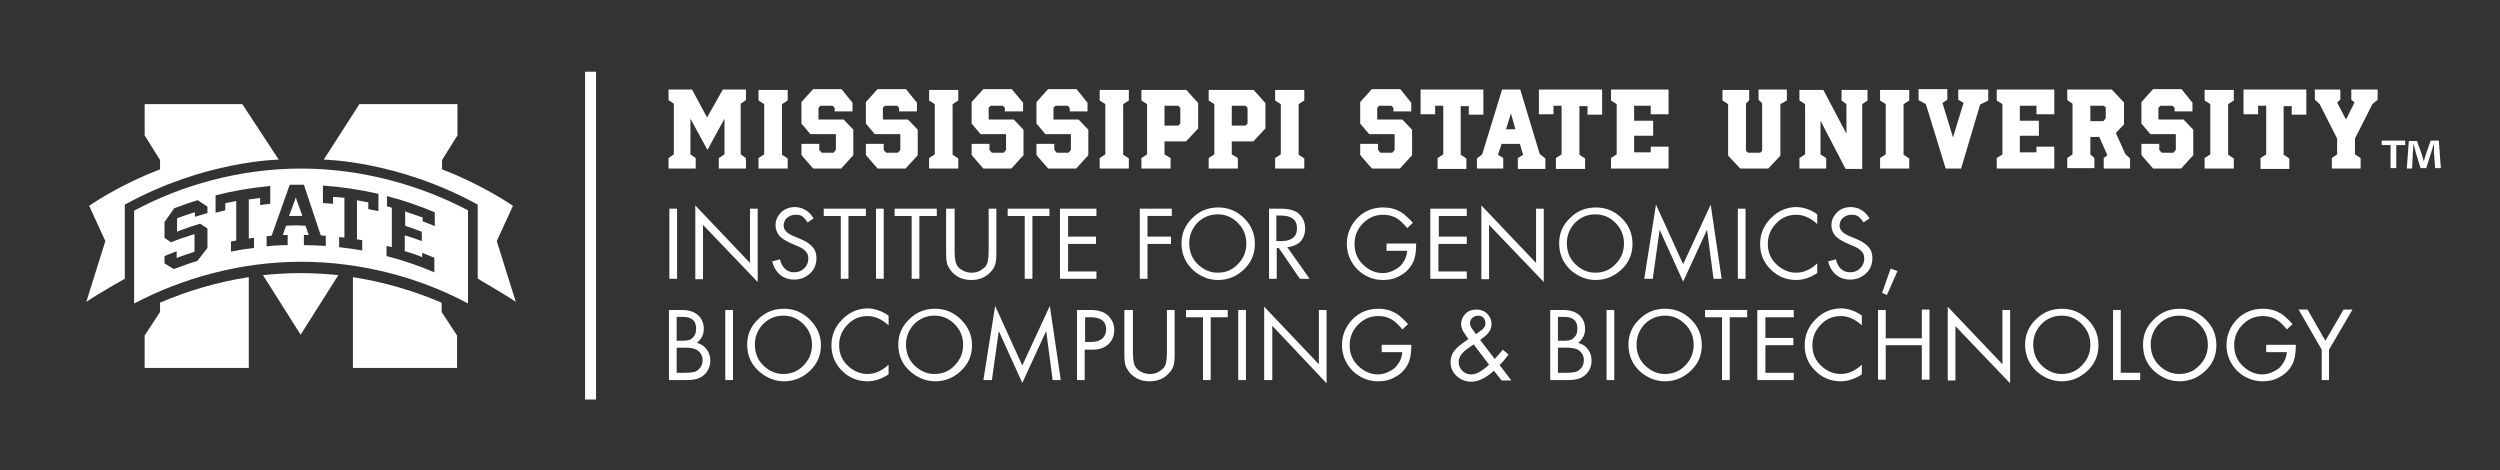 <?xml version="1.0" encoding="utf-8"?>
<!-- Generator: Adobe Illustrator 18.1.1, SVG Export Plug-In . SVG Version: 6.00 Build 0)  -->
<svg version="1.1" id="White_MSState_-_0C" xmlns="http://www.w3.org/2000/svg" xmlns:xlink="http://www.w3.org/1999/xlink" x="0px"
	 y="0px" viewBox="0 0 617 116" enable-background="new 0 0 617 116" xml:space="preserve">
<rect x="0" y="0" width="617" height="116" fill="#333333" stroke="none"/>
<g>
	<g>
		<path fill="#FFFFFF" d="M167.1,51.5v17.3h-1.9V51.5H167.1z"/>
		<path fill="#FFFFFF" d="M171.6,68.8V50.7l13.5,14.2V51.5h1.9v18.1l-13.5-14.1v13.4H171.6z"/>
		<path fill="#FFFFFF" d="M200.8,53.9l-1.5,1c-0.4-0.7-0.9-1.2-1.3-1.5c-0.4-0.3-1-0.4-1.7-0.4c-0.8,0-1.5,0.3-2.1,0.8
			c-0.5,0.5-0.8,1.1-0.8,1.9c0,1,0.8,1.9,2.5,2.6l1.7,0.7c1.4,0.6,2.4,1.3,3,2c0.6,0.7,0.9,1.6,0.9,2.7c0,1.5-0.5,2.8-1.6,3.8
			c-1.1,1-2.4,1.5-3.9,1.5c-1.4,0-2.5-0.4-3.5-1.2c-0.9-0.8-1.6-1.9-1.9-3.3l1.9-0.5c0.5,2.1,1.7,3.2,3.5,3.2c1,0,1.8-0.3,2.5-1
			c0.7-0.7,1-1.5,1-2.4c0-0.7-0.2-1.3-0.7-1.8c-0.4-0.5-1.2-1-2.3-1.4l-1.6-0.7c-0.6-0.3-1.2-0.6-1.6-0.9c-0.4-0.3-0.8-0.6-1.1-1
			c-0.5-0.7-0.8-1.5-0.8-2.4c0-1.3,0.5-2.3,1.4-3.2c0.9-0.9,2.1-1.3,3.5-1.3C198.2,51.2,199.7,52.1,200.8,53.9z"/>
		<path fill="#FFFFFF" d="M209.4,53.3v15.5h-1.9V53.3h-4.2v-1.8h10.4v1.8H209.4z"/>
		<path fill="#FFFFFF" d="M218.1,51.5v17.3h-1.9V51.5H218.1z"/>
		<path fill="#FFFFFF" d="M226.9,53.3v15.5h-1.9V53.3h-4.2v-1.8h10.4v1.8H226.9z"/>
		<path fill="#FFFFFF" d="M235.6,51.5v10.6c0,1,0.1,1.8,0.2,2.3c0.1,0.5,0.3,1,0.6,1.4c0.4,0.5,0.9,0.8,1.5,1.1
			c0.7,0.3,1.3,0.4,1.9,0.4c0.7,0,1.3-0.1,1.9-0.4s1.1-0.7,1.5-1.1c0.3-0.4,0.5-0.8,0.6-1.4c0.1-0.5,0.2-1.3,0.2-2.3V51.5h1.9v11.2
			c0,1.1-0.1,2-0.3,2.6c-0.2,0.7-0.6,1.3-1.2,1.9c-1.2,1.3-2.8,1.9-4.7,1.9c-1.9,0-3.4-0.6-4.7-1.9c-0.5-0.6-0.9-1.2-1.2-1.9
			c-0.2-0.7-0.3-1.6-0.3-2.6V51.5H235.6z"/>
		<path fill="#FFFFFF" d="M254.8,53.3v15.5h-1.9V53.3h-4.2v-1.8H259v1.8H254.8z"/>
		<path fill="#FFFFFF" d="M270.6,53.3h-7v5.1h6.9v1.8h-6.9V67h7v1.8h-9V51.5h9V53.3z"/>
		<path fill="#FFFFFF" d="M289.2,53.3h-6v5.1h5.8v1.8h-5.8v8.6h-1.9V51.5h7.9V53.3z"/>
		<path fill="#FFFFFF" d="M291.6,60c0-2.4,0.9-4.5,2.7-6.2c1.8-1.8,3.9-2.6,6.4-2.6c2.5,0,4.6,0.9,6.4,2.7s2.6,3.9,2.6,6.3
			c0,2.5-0.9,4.6-2.7,6.3c-1.8,1.7-3.9,2.6-6.4,2.6c-2.2,0-4.2-0.8-6-2.3C292.6,65,291.6,62.8,291.6,60z M293.5,60
			c0,2.1,0.7,3.9,2.2,5.3c1.4,1.3,3,2,4.8,2c2,0,3.7-0.7,5-2.1c1.4-1.4,2.1-3.1,2.1-5.1c0-2-0.7-3.7-2.1-5.1c-1.4-1.4-3-2.1-5-2.1
			c-1.9,0-3.6,0.7-5,2.1C294.2,56.4,293.5,58.1,293.5,60z"/>
		<path fill="#FFFFFF" d="M317.7,61l5.5,7.8h-2.4l-5.2-7.6h-0.5v7.6h-1.9V51.5h2.8c2.1,0,3.6,0.4,4.5,1.2c1,0.9,1.6,2.1,1.6,3.7
			c0,1.3-0.4,2.4-1.2,3.3C320.1,60.4,319,60.9,317.7,61z M315.1,59.5h1.2c1.2,0,2.2-0.3,2.8-0.8c0.7-0.5,1-1.3,1-2.4
			c0-2-1.3-3.1-3.9-3.1h-1.2V59.5z"/>
		<path fill="#FFFFFF" d="M342.3,60.1h7.2v0.5c0,1.8-0.3,3.3-0.9,4.4c-0.7,1.3-1.7,2.3-3,3c-1.3,0.8-2.7,1.1-4.3,1.1
			c-2.4,0-4.5-0.9-6.3-2.6c-1.7-1.8-2.6-3.9-2.6-6.3c0-2.5,0.9-4.6,2.6-6.4c1.8-1.8,3.9-2.6,6.4-2.6c1.5,0,2.8,0.3,3.9,0.9
			c0.6,0.3,1.2,0.7,1.7,1.2c0.6,0.5,1.1,1,1.7,1.7l-1.4,1.3c-0.9-1.1-1.8-2-2.7-2.5s-2-0.8-3.2-0.8c-2,0-3.6,0.7-5,2.1
			c-1.4,1.4-2.1,3.1-2.1,5.1c0,2.1,0.7,3.8,2.2,5.2c1.4,1.3,3,2,4.7,2c0.9,0,1.9-0.2,2.8-0.7c0.9-0.4,1.7-1,2.2-1.8
			c0.6-0.8,1-1.8,1.1-3h-5.1V60.1z"/>
		<path fill="#FFFFFF" d="M362.1,53.3h-7v5.1h6.9v1.8H355V67h7v1.8h-9V51.5h9V53.3z"/>
		<path fill="#FFFFFF" d="M365.6,68.8V50.7l13.5,14.2V51.5h1.9v18.1l-13.5-14.1v13.4H365.6z"/>
		<path fill="#FFFFFF" d="M384.8,60c0-2.4,0.9-4.5,2.7-6.2c1.8-1.8,3.9-2.6,6.4-2.6c2.5,0,4.6,0.9,6.4,2.7s2.6,3.9,2.6,6.3
			c0,2.5-0.9,4.6-2.7,6.3c-1.8,1.7-3.9,2.6-6.4,2.6c-2.2,0-4.2-0.8-6-2.3C385.8,65,384.8,62.8,384.8,60z M386.7,60
			c0,2.1,0.7,3.9,2.2,5.3c1.4,1.3,3,2,4.8,2c2,0,3.7-0.7,5-2.1c1.4-1.4,2.1-3.1,2.1-5.1c0-2-0.7-3.7-2.1-5.1c-1.4-1.4-3-2.1-5-2.1
			c-1.9,0-3.6,0.7-5,2.1C387.4,56.4,386.7,58.1,386.7,60z"/>
		<path fill="#FFFFFF" d="M405.8,68.8l2.9-18.3l6.7,14.7l6.8-14.7l2.7,18.3h-2l-1.6-12.1l-5.9,12.8l-5.8-12.8l-1.7,12.1H405.8z"/>
		<path fill="#FFFFFF" d="M430.8,51.5v17.3h-1.9V51.5H430.8z"/>
		<path fill="#FFFFFF" d="M448.5,52.9v2.4c-1.6-1.5-3.4-2.3-5.2-2.3c-1.9,0-3.6,0.7-4.9,2.1c-1.4,1.4-2.1,3.1-2.1,5.1
			c0,2.2,0.8,3.9,2.4,5.3c1.4,1.2,2.9,1.8,4.6,1.8c1.9,0,3.6-0.8,5.2-2.3v2.4c-1.7,1.1-3.4,1.7-5.2,1.7c-2.5,0-4.6-0.9-6.3-2.6
			c-1.8-1.8-2.6-3.8-2.6-6.3c0-2.5,0.9-4.6,2.7-6.4c1.8-1.8,3.9-2.7,6.4-2.7C445.2,51.2,446.9,51.7,448.5,52.9z"/>
		<path fill="#FFFFFF" d="M461.4,53.9l-1.5,1c-0.4-0.7-0.9-1.2-1.3-1.5c-0.4-0.3-1-0.4-1.7-0.4c-0.8,0-1.5,0.3-2.1,0.8
			c-0.5,0.5-0.8,1.1-0.8,1.9c0,1,0.8,1.9,2.5,2.6l1.7,0.7c1.4,0.6,2.4,1.3,3,2c0.6,0.7,0.9,1.6,0.9,2.7c0,1.5-0.5,2.8-1.6,3.8
			c-1.1,1-2.4,1.5-3.9,1.5c-1.4,0-2.5-0.4-3.5-1.2c-0.9-0.8-1.6-1.9-1.9-3.3l1.9-0.5c0.5,2.1,1.7,3.2,3.5,3.2c1,0,1.8-0.3,2.5-1
			c0.7-0.7,1-1.5,1-2.4c0-0.7-0.2-1.3-0.7-1.8c-0.4-0.5-1.2-1-2.3-1.4l-1.6-0.7c-0.6-0.3-1.2-0.6-1.6-0.9c-0.4-0.3-0.8-0.6-1.1-1
			c-0.5-0.7-0.8-1.5-0.8-2.4c0-1.3,0.5-2.3,1.4-3.2c0.9-0.9,2.1-1.3,3.5-1.3C458.8,51.2,460.3,52.1,461.4,53.9z"/>
		<path fill="#FFFFFF" d="M466.6,66.3l1.7,0.6l-2.6,5.9l-1.2-0.5L466.6,66.3z"/>
		<path fill="#FFFFFF" d="M165.1,93.8V76.5h3.1c1.9,0,3.3,0.5,4.2,1.4c0.9,0.9,1.3,2,1.3,3.3c0,1.4-0.6,2.5-1.7,3.4
			c1,0.3,1.8,0.8,2.4,1.6s0.9,1.7,0.9,2.8c0,1.4-0.5,2.5-1.4,3.4c-0.5,0.5-1.2,0.9-1.9,1.1c-0.7,0.2-1.6,0.3-2.6,0.3H165.1z
			 M167.1,84.1h1.4c0.7,0,1.3-0.1,1.6-0.2c0.4-0.1,0.7-0.4,1-0.7c0.5-0.5,0.7-1.2,0.7-2.1c0-2-1.1-2.9-3.3-2.9h-1.5V84.1z M167.1,92
			h2.2c0.9,0,1.5-0.1,2-0.2c0.5-0.1,0.9-0.4,1.2-0.7c0.6-0.6,0.9-1.3,0.9-2.2c0-1-0.4-1.8-1.2-2.4c-0.6-0.5-1.7-0.7-3.2-0.7h-2V92z"
			/>
		<path fill="#FFFFFF" d="M180.9,76.5v17.3h-1.9V76.5H180.9z"/>
		<path fill="#FFFFFF" d="M184.4,85c0-2.4,0.9-4.5,2.7-6.2c1.8-1.8,3.9-2.6,6.4-2.6c2.5,0,4.6,0.9,6.4,2.7s2.7,3.9,2.7,6.3
			c0,2.5-0.9,4.6-2.7,6.3c-1.8,1.7-3.9,2.6-6.4,2.6c-2.2,0-4.2-0.8-6-2.3C185.4,90,184.4,87.8,184.4,85z M186.3,85
			c0,2.1,0.7,3.9,2.2,5.3c1.4,1.3,3,2,4.8,2c2,0,3.7-0.7,5-2.1c1.4-1.4,2.1-3.1,2.1-5.1c0-2-0.7-3.7-2.1-5.1c-1.4-1.4-3-2.1-5-2.1
			c-1.9,0-3.6,0.7-5,2.1C187,81.4,186.3,83.1,186.3,85z"/>
		<path fill="#FFFFFF" d="M219.3,77.9v2.4c-1.6-1.5-3.4-2.3-5.2-2.3c-1.9,0-3.6,0.7-4.9,2.1c-1.4,1.4-2.1,3.1-2.1,5.1
			c0,2.2,0.8,3.9,2.4,5.3c1.4,1.2,2.9,1.8,4.6,1.8c1.9,0,3.6-0.8,5.2-2.3v2.4c-1.7,1.1-3.4,1.7-5.2,1.7c-2.5,0-4.6-0.9-6.3-2.6
			s-2.6-3.8-2.6-6.3c0-2.5,0.9-4.6,2.7-6.4c1.8-1.8,3.9-2.7,6.4-2.7C215.9,76.2,217.6,76.7,219.3,77.9z"/>
		<path fill="#FFFFFF" d="M221.7,85c0-2.4,0.9-4.5,2.7-6.2c1.8-1.8,3.9-2.6,6.4-2.6c2.5,0,4.6,0.9,6.4,2.7s2.7,3.9,2.7,6.3
			c0,2.5-0.9,4.6-2.7,6.3c-1.8,1.7-3.9,2.6-6.4,2.6c-2.2,0-4.2-0.8-6-2.3C222.7,90,221.7,87.8,221.7,85z M223.6,85
			c0,2.1,0.7,3.9,2.2,5.3c1.4,1.3,3,2,4.8,2c2,0,3.7-0.7,5-2.1c1.4-1.4,2.1-3.1,2.1-5.1c0-2-0.7-3.7-2.1-5.1c-1.4-1.4-3-2.1-5-2.1
			c-1.9,0-3.6,0.7-5,2.1C224.3,81.4,223.6,83.1,223.6,85z"/>
		<path fill="#FFFFFF" d="M242.7,93.8l2.9-18.3l6.7,14.7l6.8-14.7l2.7,18.3h-2l-1.6-12.1l-5.9,12.8l-5.8-12.8l-1.7,12.1H242.7z"/>
		<path fill="#FFFFFF" d="M267.7,86.2v7.6h-1.9V76.5h3.1c1.1,0,2.1,0.1,2.9,0.4c0.7,0.2,1.3,0.6,1.9,1.2c0.8,0.9,1.3,2,1.3,3.3
			c0,1.5-0.5,2.7-1.5,3.6c-1,0.9-2.3,1.3-4,1.3H267.7z M267.7,84.4h1.6c1.2,0,2.1-0.3,2.7-0.8c0.6-0.5,1-1.3,1-2.3c0-2-1.3-3-3.8-3
			h-1.4V84.4z"/>
		<path fill="#FFFFFF" d="M279.6,76.5v10.6c0,1,0.1,1.8,0.2,2.3c0.1,0.5,0.3,1,0.6,1.4c0.4,0.5,0.9,0.8,1.5,1.1
			c0.7,0.3,1.3,0.4,1.9,0.4c0.7,0,1.3-0.1,1.9-0.4s1.1-0.7,1.5-1.1c0.3-0.4,0.5-0.8,0.6-1.4c0.1-0.5,0.2-1.3,0.2-2.3V76.5h1.9v11.2
			c0,1.1-0.1,2-0.3,2.6c-0.2,0.7-0.6,1.3-1.2,1.9c-1.2,1.3-2.8,1.9-4.7,1.9c-1.9,0-3.4-0.6-4.7-1.9c-0.5-0.6-0.9-1.2-1.2-1.9
			c-0.2-0.7-0.3-1.6-0.3-2.6V76.5H279.6z"/>
		<path fill="#FFFFFF" d="M298.8,78.3v15.5h-1.9V78.3h-4.2v-1.8H303v1.8H298.8z"/>
		<path fill="#FFFFFF" d="M307.5,76.5v17.3h-1.9V76.5H307.5z"/>
		<path fill="#FFFFFF" d="M312,93.8V75.7l13.5,14.2V76.5h1.9v18.1L314,80.4v13.4H312z"/>
		<path fill="#FFFFFF" d="M341.1,85.1h7.2v0.5c0,1.8-0.3,3.3-0.9,4.4c-0.7,1.3-1.7,2.3-3,3c-1.3,0.8-2.7,1.1-4.3,1.1
			c-2.4,0-4.5-0.9-6.3-2.6c-1.7-1.8-2.6-3.9-2.6-6.3c0-2.5,0.9-4.6,2.6-6.4c1.8-1.8,3.9-2.6,6.4-2.6c1.5,0,2.8,0.3,3.9,0.9
			c0.6,0.3,1.2,0.7,1.7,1.2c0.6,0.5,1.1,1,1.7,1.7l-1.4,1.3c-0.9-1.1-1.8-2-2.7-2.5s-2-0.8-3.2-0.8c-2,0-3.6,0.7-5,2.1
			c-1.4,1.4-2.1,3.1-2.1,5.1c0,2.1,0.7,3.8,2.2,5.2c1.4,1.3,3,2,4.7,2c0.9,0,1.9-0.2,2.8-0.7c0.9-0.4,1.7-1,2.2-1.8
			c0.6-0.8,1-1.8,1.1-3h-5.1V85.1z"/>
		<path fill="#FFFFFF" d="M365.3,83.9l3.6,4.7c0.6-0.7,1.3-1.4,2-2.3l1.4,1.2c-0.3,0.4-0.7,0.9-1,1.3s-0.8,0.9-1.2,1.3l2.9,3.8h-2.4
			l-1.9-2.4c-2,1.8-3.9,2.7-5.6,2.7c-1.4,0-2.6-0.5-3.6-1.4s-1.5-2.1-1.5-3.4c0-1.1,0.3-2,0.9-2.8c0.6-0.8,1.7-1.7,3.2-2.7l0.3-0.2
			c-0.6-0.9-1.1-1.6-1.4-2.1c-0.2-0.5-0.4-1.1-0.4-1.6c0-1,0.4-1.9,1.1-2.6c0.7-0.7,1.6-1,2.7-1c1,0,1.9,0.3,2.6,1
			c0.7,0.7,1.1,1.5,1.1,2.5c0,0.8-0.2,1.4-0.6,2c-0.2,0.3-0.5,0.6-0.9,1C366.4,83,365.9,83.5,365.3,83.9z M363.7,85l-1.3,0.9
			c-1.6,1.1-2.4,2.2-2.4,3.4c0,0.9,0.3,1.6,0.9,2.2c0.6,0.6,1.3,0.9,2.2,0.9c1.2,0,2.7-0.8,4.4-2.4L363.7,85z M364.2,82.5l0.3-0.2
			c0.4-0.3,0.8-0.6,1.1-0.8s0.5-0.4,0.6-0.6c0.3-0.3,0.4-0.7,0.4-1.2c0-0.5-0.2-0.9-0.5-1.3c-0.3-0.3-0.8-0.5-1.3-0.5
			c-0.5,0-1,0.2-1.4,0.5c-0.4,0.4-0.6,0.8-0.6,1.3c0,0.5,0.2,1.1,0.7,1.7l0.7,0.9C364,82.3,364.1,82.4,364.2,82.5z"/>
		<path fill="#FFFFFF" d="M382.6,93.8V76.5h3.1c1.9,0,3.3,0.5,4.2,1.4c0.9,0.9,1.3,2,1.3,3.3c0,1.4-0.6,2.5-1.7,3.4
			c1,0.3,1.8,0.8,2.4,1.6s0.9,1.7,0.9,2.8c0,1.4-0.5,2.5-1.4,3.4c-0.5,0.5-1.2,0.9-1.9,1.1s-1.6,0.3-2.6,0.3H382.6z M384.6,84.1h1.4
			c0.7,0,1.3-0.1,1.6-0.2c0.4-0.1,0.7-0.4,1-0.7c0.5-0.5,0.7-1.2,0.7-2.1c0-2-1.1-2.9-3.3-2.9h-1.5V84.1z M384.6,92h2.2
			c0.9,0,1.5-0.1,2-0.2c0.5-0.1,0.9-0.4,1.2-0.7c0.6-0.6,0.9-1.3,0.9-2.2c0-1-0.4-1.8-1.2-2.4c-0.6-0.5-1.7-0.7-3.2-0.7h-2V92z"/>
		<path fill="#FFFFFF" d="M398.4,76.5v17.3h-1.9V76.5H398.4z"/>
		<path fill="#FFFFFF" d="M401.9,85c0-2.4,0.9-4.5,2.7-6.2c1.8-1.8,3.9-2.6,6.4-2.6c2.5,0,4.6,0.9,6.4,2.7s2.6,3.9,2.6,6.3
			c0,2.5-0.9,4.6-2.7,6.3c-1.8,1.7-3.9,2.6-6.4,2.6c-2.2,0-4.2-0.8-6-2.3C402.9,90,401.9,87.8,401.9,85z M403.9,85
			c0,2.1,0.7,3.9,2.2,5.3c1.4,1.3,3,2,4.8,2c2,0,3.7-0.7,5-2.1c1.4-1.4,2.1-3.1,2.1-5.1c0-2-0.7-3.7-2.1-5.1c-1.4-1.4-3-2.1-5-2.1
			c-1.9,0-3.6,0.7-5,2.1C404.6,81.4,403.9,83.1,403.9,85z"/>
		<path fill="#FFFFFF" d="M426.9,78.3v15.5H425V78.3h-4.2v-1.8h10.4v1.8H426.9z"/>
		<path fill="#FFFFFF" d="M442.7,78.3h-7v5.1h6.9v1.8h-6.9V92h7v1.8h-9V76.5h9V78.3z"/>
		<path fill="#FFFFFF" d="M459.5,77.9v2.4c-1.6-1.5-3.4-2.3-5.2-2.3c-1.9,0-3.6,0.7-4.9,2.1c-1.4,1.4-2.1,3.1-2.1,5.1
			c0,2.2,0.8,3.9,2.4,5.3c1.4,1.2,2.9,1.8,4.6,1.8c1.9,0,3.6-0.8,5.2-2.3v2.4c-1.7,1.1-3.4,1.7-5.2,1.7c-2.5,0-4.6-0.9-6.3-2.6
			c-1.8-1.8-2.6-3.8-2.6-6.3c0-2.5,0.9-4.6,2.7-6.4c1.8-1.8,3.9-2.7,6.4-2.7C456.2,76.2,457.9,76.7,459.5,77.9z"/>
		<path fill="#FFFFFF" d="M465.4,83.5h8.9v-7.1h1.9v17.3h-1.9v-8.5h-8.9v8.5h-1.9V76.5h1.9V83.5z"/>
		<path fill="#FFFFFF" d="M480.7,93.8V75.7l13.5,14.2V76.5h1.9v18.1l-13.5-14.1v13.4H480.7z"/>
		<path fill="#FFFFFF" d="M499.8,85c0-2.4,0.9-4.5,2.7-6.2c1.8-1.8,3.9-2.6,6.4-2.6c2.5,0,4.6,0.9,6.4,2.7s2.6,3.9,2.6,6.3
			c0,2.5-0.9,4.6-2.7,6.3c-1.8,1.7-3.9,2.6-6.4,2.6c-2.2,0-4.2-0.8-6-2.3C500.8,90,499.8,87.8,499.8,85z M501.8,85
			c0,2.1,0.7,3.9,2.2,5.3c1.4,1.3,3,2,4.8,2c2,0,3.7-0.7,5-2.1c1.4-1.4,2.1-3.1,2.1-5.1c0-2-0.7-3.7-2.1-5.1c-1.4-1.4-3-2.1-5-2.1
			c-1.9,0-3.6,0.7-5,2.1C502.5,81.4,501.8,83.1,501.8,85z"/>
		<path fill="#FFFFFF" d="M523.4,76.5V92h4.8v1.8h-6.7V76.5H523.4z"/>
		<path fill="#FFFFFF" d="M528.9,85c0-2.4,0.9-4.5,2.7-6.2c1.8-1.8,3.9-2.6,6.4-2.6c2.5,0,4.6,0.9,6.4,2.7s2.6,3.9,2.6,6.3
			c0,2.5-0.9,4.6-2.7,6.3c-1.8,1.7-3.9,2.6-6.4,2.6c-2.2,0-4.2-0.8-6-2.3C529.8,90,528.9,87.8,528.9,85z M530.8,85
			c0,2.1,0.7,3.9,2.2,5.3c1.4,1.3,3,2,4.8,2c2,0,3.7-0.7,5-2.1c1.4-1.4,2.1-3.1,2.1-5.1c0-2-0.7-3.7-2.1-5.1c-1.4-1.4-3-2.1-5-2.1
			c-1.9,0-3.6,0.7-5,2.1C531.5,81.4,530.8,83.1,530.8,85z"/>
		<path fill="#FFFFFF" d="M559.4,85.1h7.2v0.5c0,1.8-0.3,3.3-0.9,4.4c-0.7,1.3-1.7,2.3-3,3c-1.3,0.8-2.7,1.1-4.3,1.1
			c-2.4,0-4.5-0.9-6.3-2.6c-1.7-1.8-2.6-3.9-2.6-6.3c0-2.5,0.9-4.6,2.6-6.4c1.8-1.8,3.9-2.6,6.4-2.6c1.5,0,2.8,0.3,3.9,0.9
			c0.6,0.3,1.2,0.7,1.7,1.2c0.6,0.5,1.1,1,1.7,1.7l-1.4,1.3c-0.9-1.1-1.8-2-2.7-2.5s-2-0.8-3.2-0.8c-2,0-3.6,0.7-5,2.1
			c-1.4,1.4-2.1,3.1-2.1,5.1c0,2.1,0.7,3.8,2.2,5.2c1.4,1.3,3,2,4.7,2c0.9,0,1.9-0.2,2.8-0.7c0.9-0.4,1.7-1,2.2-1.8
			c0.6-0.8,1-1.8,1.1-3h-5.1V85.1z"/>
		<path fill="#FFFFFF" d="M573,86.3l-5.7-9.9h2.2l4.4,7.7l4.5-7.7h2.2l-5.8,9.9v7.5H573V86.3z"/>
	</g>
	<g>
		<polyline fill="#FFFFFF" points="144.4,17.7 144.4,98.6 147.1,98.6 147.1,17.7 		"/>
	</g>
	<g>
		<g>
			<path fill="#FFFFFF" d="M178.8,38.1v-8.8l-4.2,7.7l-4.2-7.7v8.8l1.3,0.9v2.6h-6.7V39l1.3-0.9V25.6l-1.3-0.9v-2.6h5.8l3.7,6.9
				l3.9-6.9h5.7v2.6l-1.3,0.9v12.5l1.3,0.9v2.6h-6.7V39L178.8,38.1z"/>
			<path fill="#FFFFFF" d="M194.4,41.6h-7.2V39l1.4-0.9V25.7l-1.4-0.9v-2.6h7.2v2.6l-1.4,0.9v12.5l1.4,0.9V41.6z"/>
			<path fill="#FFFFFF" d="M210.1,25l0.3,0.3v2.2H206v-0.9l-0.5-0.5h-3l-0.5,0.5v2.8l0.1,0.1h6.1l2.1,2.2l0.3,0.3v6.3l-3,3.3h-6.9
				l-2.7-3.1l-0.2-0.3v-2.7h4.4v1.5l0.6,0.7h2.9l0.6-0.7v-3.8l-0.1-0.1h-6.2l-2.2-2.6v-5.3l2.6-2.9l0.3-0.3h7L210.1,25z"/>
			<path fill="#FFFFFF" d="M226,25l0.3,0.3v2.2h-4.4v-0.9l-0.5-0.5h-3l-0.5,0.5v2.8l0.1,0.1h6.1l2.1,2.2l0.3,0.3v6.3l-3,3.3h-6.9
				l-2.7-3.1l-0.2-0.3v-2.7h4.4v1.5l0.6,0.7h2.9l0.6-0.7v-3.8l-0.1-0.1h-6.2l-2.2-2.6v-5.3l2.6-2.9l0.3-0.3h7L226,25z"/>
			<path fill="#FFFFFF" d="M236.5,41.6h-7.2V39l1.4-0.9V25.7l-1.4-0.9v-2.6h7.2v2.6l-1.4,0.9v12.5l1.4,0.9V41.6z"/>
			<path fill="#FFFFFF" d="M252.2,25l0.3,0.3v2.2H248v-0.9l-0.5-0.5h-3l-0.5,0.5v2.8l0.1,0.1h6.1l2.1,2.2l0.3,0.3v6.3l-3,3.3h-6.9
				l-2.7-3.1l-0.2-0.3v-2.7h4.4v1.5l0.6,0.7h2.9l0.6-0.7v-3.8l-0.1-0.1h-6.2l-2.2-2.6v-5.3l2.6-2.9l0.3-0.3h7L252.2,25z"/>
			<path fill="#FFFFFF" d="M268.1,25l0.3,0.3v2.2H264v-0.9l-0.5-0.5h-3l-0.5,0.5v2.8l0.1,0.1h6.1l2.1,2.2l0.3,0.3v6.3l-3,3.3h-6.9
				l-2.7-3.1l-0.2-0.3v-2.7h4.4v1.5l0.6,0.7h2.9l0.6-0.7v-3.8l-0.1-0.1h-6.2l-2.2-2.6v-5.3l2.6-2.9l0.3-0.3h7L268.1,25z"/>
			<path fill="#FFFFFF" d="M278.6,41.6h-7.2V39l1.4-0.9V25.7l-1.4-0.9v-2.6h7.2v2.6l-1.4,0.9v12.5l1.4,0.9V41.6z"/>
			<path fill="#FFFFFF" d="M295.4,25.1l0.3,0.3v6.3l-2.7,2.9l-0.3,0.3h-5.3v3.2l1.5,0.9v2.6h-7.2V39l1.4-0.9V25.7l-1.4-0.9v-2.6
				h11.1L295.4,25.1z M291.3,26.6l-0.5-0.5h-3.4V31h3.4l0.5-0.5V26.6z"/>
			<path fill="#FFFFFF" d="M312,25.1l0.3,0.3v6.3l-2.7,2.9l-0.3,0.3H304v3.2l1.5,0.9v2.6h-7.2V39l1.4-0.9V25.7l-1.4-0.9v-2.6h11.1
				L312,25.1z M307.9,26.6l-0.5-0.5H304V31h3.4l0.5-0.5V26.6z"/>
			<path fill="#FFFFFF" d="M321.9,41.6h-7.2V39l1.4-0.9V25.7l-1.4-0.9v-2.6h7.2v2.6l-1.4,0.9v12.5l1.4,0.9V41.6z"/>
			<path fill="#FFFFFF" d="M348,25l0.3,0.3v2.2h-4.4v-0.9l-0.5-0.5h-3l-0.5,0.5v2.8l0.1,0.1h6.1l2.1,2.2l0.3,0.3v6.3l-3,3.3h-6.9
				l-2.7-3.1l-0.2-0.3v-2.7h4.4v1.5l0.6,0.7h2.9l0.6-0.7v-3.8l-0.1-0.1h-6.2l-2.2-2.6v-5.3l2.6-2.9l0.3-0.3h7L348,25z"/>
			<path fill="#FFFFFF" d="M350.4,22.1h15.7v6.2h-3.6v-2.1h-2v12l1.4,0.9v2.6h-7.1V39l1.4-0.9v-12h-2v2.1h-3.6V22.1z"/>
			<path fill="#FFFFFF" d="M381.4,39.1v2.6h-6.8V39l1.3-0.8l-0.8-2.7h-4.5l-0.9,2.7L371,39v2.6h-6.5v-2.5l1.3-1l4.7-15.3l0.2-0.7
				h4.5L380,38L381.4,39.1z M374,31.9l-1.1-3.9l-1.2,3.9H374z"/>
			<path fill="#FFFFFF" d="M379.7,22.1h15.7v6.2h-3.6v-2.1h-2v12l1.4,0.9v2.6H384V39l1.4-0.9v-12h-2v2.1h-3.6V22.1z"/>
			<path fill="#FFFFFF" d="M397.6,22.1h14.2v6.1h-4.4v-2.1h-4.1v3.7h4.7v3.7h-4.7v4.1h4.1v-1.4h4.4v5.4h-14.2V39l1.4-0.9V25.7
				l-1.4-0.9V22.1z"/>
			<path fill="#FFFFFF" d="M434.1,22.1h6.9v2.7l-1.6,0.9v12.7l-2.7,2.9l-0.3,0.3h-6.9l-3-3.2V25.7l-1.4-0.9v-2.6h6.6v2.5l-0.8,0.9
				v11.6l0.5,0.5h3l0.5-0.5V25.5l-0.9-0.9V22.1z"/>
			<path fill="#FFFFFF" d="M450.7,39v2.6h-6.6V39l1.4-0.9V25.7l-1.4-0.9v-2.6h5.9l5.7,10.8v-7.3l-1.2-0.9v-2.6h6.4v2.6l-1.3,0.9v16
				h-4.1l-6.2-11.9v8.3L450.7,39z"/>
			<path fill="#FFFFFF" d="M471.2,41.6H464V39l1.4-0.9V25.7l-1.4-0.9v-2.6h7.2v2.6l-1.4,0.9v12.5l1.4,0.9V41.6z"/>
			<path fill="#FFFFFF" d="M483.3,22.1h7.4v2.7l-2,1L484,41.6h-3.8l-4.9-15.9l-1.8-1v-2.7h7.1v2.6l-1.2,0.8l2.6,8.5l2.6-8.5
				l-1.3-0.8V22.1z"/>
			<path fill="#FFFFFF" d="M492.8,22.1h14.2v6.1h-4.4v-2.1h-4.1v3.7h4.7v3.7h-4.7v4.1h4.1v-1.4h4.4v5.4h-14.2V39l1.4-0.9V25.7
				l-1.4-0.9V22.1z"/>
			<path fill="#FFFFFF" d="M525.7,39.1v2.5h-6.5v-2.6l0.9-0.7l-2-4.5h-2.2v4.3l1,0.9v2.5h-6.7V39l1.3-0.9V25.6l-1.3-0.9v-2.6h11
				l3,3.2v5.4l-2,2.1l2.3,5.2L525.7,39.1z M519.8,26.6l-0.6-0.5h-3.3v3.8h3.2l0.6-0.7V26.6z"/>
			<path fill="#FFFFFF" d="M540.8,25l0.3,0.3v2.2h-4.4v-0.9l-0.5-0.5h-3l-0.5,0.5v2.8l0.1,0.1h6.1l2.1,2.2l0.3,0.3v6.3l-3,3.3h-6.9
				l-2.7-3.1l-0.2-0.3v-2.7h4.4v1.5l0.6,0.7h2.9l0.6-0.7v-3.8l-0.1-0.1h-6.2l-2.2-2.6v-5.3l2.6-2.9l0.3-0.3h7L540.8,25z"/>
			<path fill="#FFFFFF" d="M551.3,41.6h-7.2V39l1.4-0.9V25.7l-1.4-0.9v-2.6h7.2v2.6l-1.4,0.9v12.5l1.4,0.9V41.6z"/>
			<path fill="#FFFFFF" d="M553.5,22.1h15.7v6.2h-3.6v-2.1h-2v12l1.4,0.9v2.6h-7.1V39l1.4-0.9v-12h-2v2.1h-3.6V22.1z"/>
			<path fill="#FFFFFF" d="M580.4,22.1h6.4v2.5l-1.3,1.1l-4.3,8.5v3.9l1.4,0.9v2.6h-7.1V39l1.3-0.9v-3.9l-4.3-8.5l-1.2-1.1v-2.5h6.3
				v2.5l-0.8,0.7l2.2,4.2l2.1-4.2l-0.8-0.7V22.1z"/>
		</g>
	</g>
</g>
<g>
	<path fill="#FFFFFF" d="M593.6,34.7v1.1h-2.2v5.7h-1.4v-5.7h-2.2v-1.1H593.6z M601,41.6l-0.3-4c0-0.5,0-1.2,0-1.9h-0.1
		c-0.2,0.6-0.4,1.4-0.6,2l-1.2,3.8h-1.4l-1.2-3.9c-0.1-0.5-0.3-1.3-0.5-1.9h-0.1c0,0.6,0,1.3-0.1,1.9l-0.2,4H594l0.5-6.8h2l1.2,3.3
		c0.1,0.5,0.3,1,0.5,1.7h0c0.2-0.6,0.3-1.2,0.5-1.7l1.2-3.4h2l0.5,6.8H601z"/>
</g>
<g>
	<path fill="#FFFFFF" d="M39.5,77l-3.8,5.8v8h25.7V68.4c-7.8,1.2-15.2,3.4-21.9,6.3V77z"/>
	<path fill="#FFFFFF" d="M87.1,90.8h25.7v-8L109,77v-2.3c-6.8-2.9-14.2-5.1-21.9-6.3V90.8z"/>
	<path fill="#FFFFFF" d="M59.8,25.7H35.7v7.7l3.8,6.1v2.3c-10.3,3.9-17.5,9-17.5,9l4,8.7l-4.7,15c2.9-2,9.5-5.7,9.5-5.7V50.5
		c19.8-10.9,38-11.1,38-11.1L59.8,25.7z"/>
	<path fill="#FFFFFF" d="M64.9,67.9l9.3,14.7l9.3-14.7c-3.1-0.3-6.2-0.5-9.3-0.5C71.1,67.4,68,67.6,64.9,67.9z"/>
	<path fill="#FFFFFF" d="M127.3,74.5l-4.7-15l4-8.7c0,0-7.3-5.1-17.5-9v-2.3l3.8-6.1v-7.7H88.7l-8.8,13.7c0,0,18.2,0.2,38,11.1v18.2
		C117.8,68.8,124.4,72.5,127.3,74.5z"/>
	<path fill="#FFFFFF" d="M74.3,41.6c15,0,29.4,4.1,41.2,10.3v23c-11.7-6.3-26.2-10.3-41.2-10.3c-15,0-29.4,4.1-41.2,10.3V52
		C44.8,45.7,59.2,41.6,74.3,41.6z M66.7,45.9c-4.5,0.4-9.1,1.2-13.5,2.3v4.3c0.8-0.2,1.6-0.4,2.4-0.6v-1.7l0.3-0.1
		c0.6-0.1,1.3-0.3,2-0.4l0.4-0.1v9.5c0,0,0,0.3,0,0.3L58,59.4l-1,0.2v2.5c1.9-0.4,3.8-0.7,5.7-0.9v-2.5l-0.9,0.1
		c0,0-0.4,0.1-0.4,0.1v-9.7l0.3,0c0.7-0.1,1.4-0.2,2.1-0.3l0.4,0v1.7c0.8-0.1,1.7-0.2,2.5-0.3V45.9z M51.2,51
		c-0.8-0.5-1.6-1.1-2.4-1.6c-2,0.6-3.9,1.3-5.8,2l-2.4,3.4v3.9l1.6,1.1c1.7-0.7,3.5-1.3,5.4-1.9l0.4-0.1v4.3l-0.2,0.1
		c-1.3,0.4-2.6,0.9-3.8,1.3l-0.4,0.2v-1.7c-1,0.4-2,0.8-3,1.2v1.8c0.7,0.4,1.5,0.9,2.3,1.4c1.9-0.7,3.8-1.4,5.8-2l2.5-3.2v-4.8
		l-1.8-1.2c-1.7,0.5-3.4,1.1-5.3,1.8l-0.4,0.2v-3.3l0.2-0.1c1.3-0.5,2.6-0.9,3.8-1.3l0.4-0.1v1.1c1-0.3,2.1-0.6,3.1-0.9V51z
		 M93.2,47.8c-4.4-1-9-1.7-13.5-2v4.3c0.8,0.1,1.7,0.1,2.5,0.2v-1.7l0.4,0c0.7,0.1,1.4,0.1,2.1,0.2l0.3,0v9.4c0,0,0,0.4,0,0.4
		l-0.4,0l-0.9-0.1V61c1.9,0.2,3.8,0.5,5.7,0.8v-2.5l-1-0.2l-0.3,0v-9.7l0.4,0.1c0.7,0.1,1.4,0.3,2.1,0.4l0.3,0v1.7
		c0.8,0.2,1.6,0.3,2.5,0.5V47.8z M100.3,52.3c1.3,0.4,2.5,0.9,3.8,1.3l0.2,0.1v0.9c1,0.4,2,0.8,3,1.2v-3.4c-3.8-1.6-7.8-3-11.8-4
		v2.5l1,0.3c0,0,0.2,0.1,0.2,0.1v9.3c0,0,0,0.4,0,0.4l-0.4-0.1l-0.9-0.2v2.5c4,1,8,2.4,11.8,4v-3.6c-1-0.4-2-0.8-3-1.2V63v0.5
		l-0.4-0.2c-1.2-0.5-2.5-0.9-3.8-1.3L99.9,62v-3.9l0.4,0.1c1.3,0.4,2.5,0.8,3.8,1.3v-2.3c-1.3-0.5-2.6-1-3.9-1.4l-0.2-0.1v-3.6
		L100.3,52.3 M74.5,52.9l0.1,0.4l-0.5,0c-0.8,0-1.6,0-2.3,0l-0.5,0l0.2-0.4l1.2-3.3l0.3-0.9l0.3,0.9L74.5,52.9z M80.5,58.2
		c-0.4,0-0.8-0.1-1.1-0.1l-0.2,0l-0.1-0.2L75,45.6c-1.2,0-2.4,0-3.5,0L67.1,58c0,0-0.1,0.2-0.1,0.2l-0.2,0l-1,0.1v2.5
		c1.7-0.2,3.4-0.3,5.2-0.3V58l-0.7,0l-0.5,0l0.8-2.3l0.2,0c1.5-0.1,3-0.1,4.4,0l0.2,0c0,0,0.8,2.3,0.8,2.3l-0.5,0l-0.7,0v2.5
		c1.8,0,3.6,0.1,5.4,0.2V58.2z"/>
</g>
</svg>
